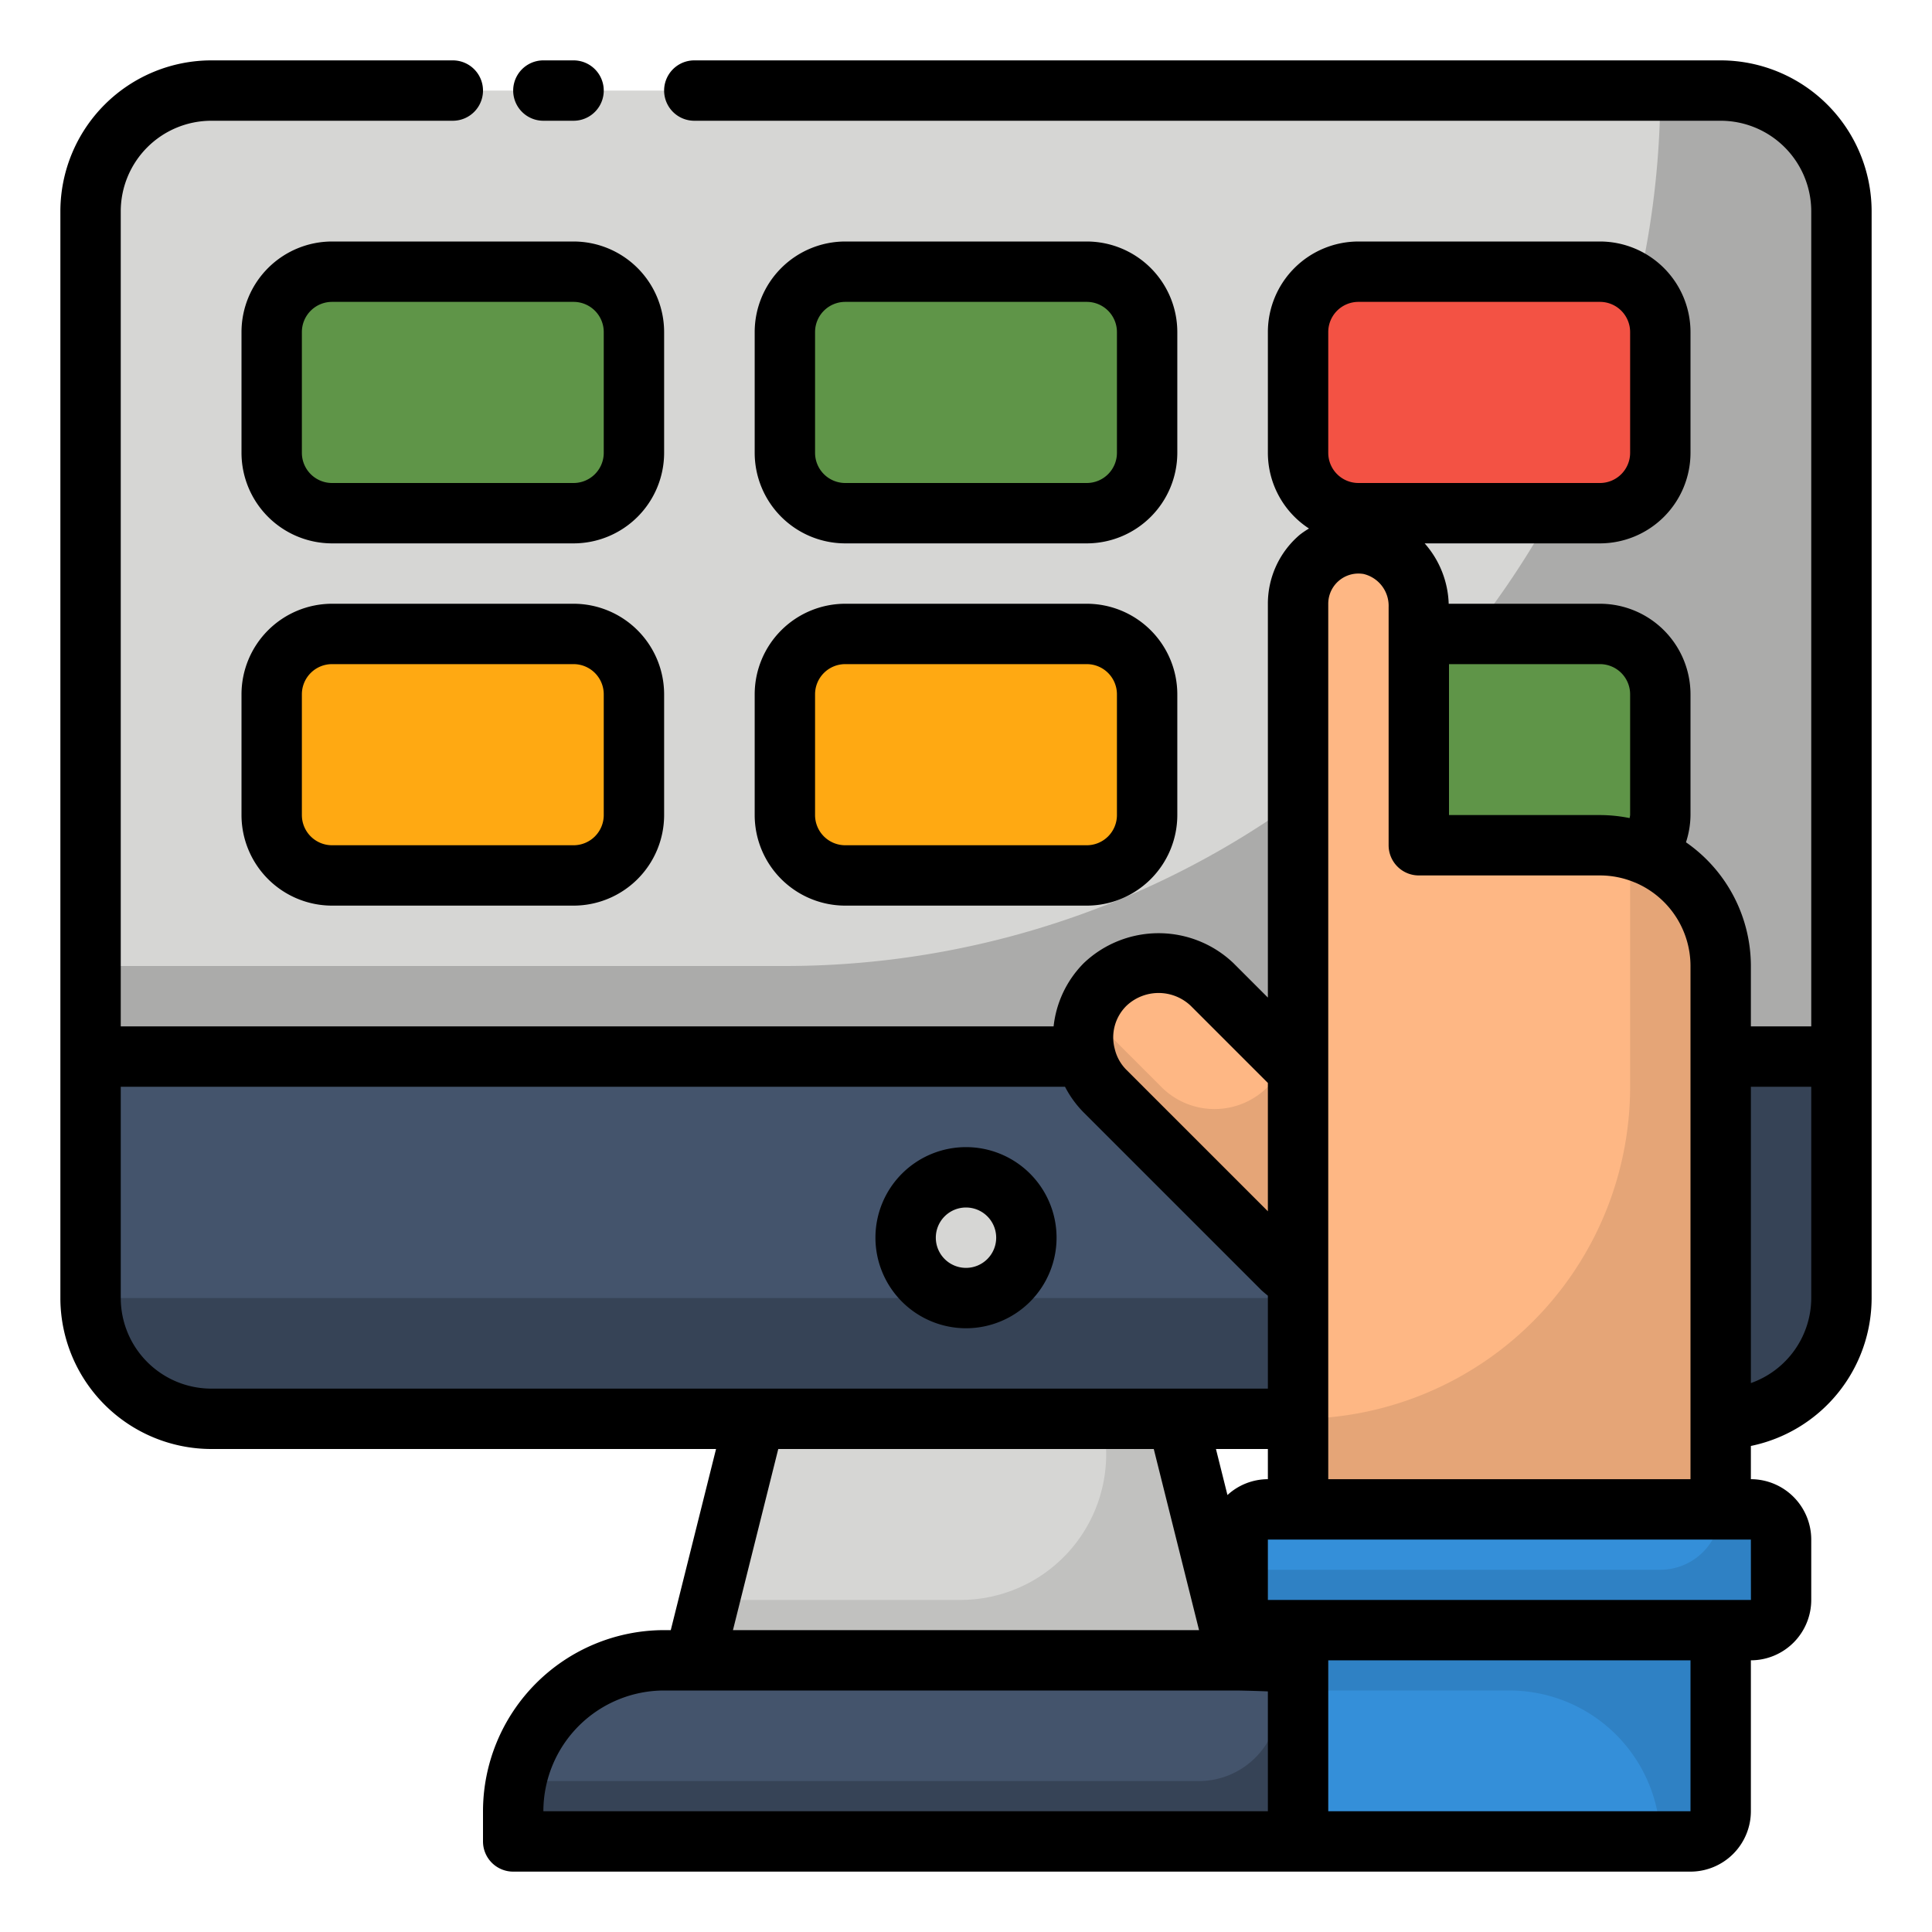 <?xml version="1.0" encoding="UTF-8"?> <svg xmlns="http://www.w3.org/2000/svg" xmlns:xlink="http://www.w3.org/1999/xlink" xmlns:svgjs="http://svgjs.com/svgjs" version="1.1" width="512" height="512" x="0" y="0" viewBox="0 0 64 64" style="enable-background:new 0 0 512 512" xml:space="preserve" class=""><g><g data-name="filled outline"><rect width="58" height="44" x="3" y="3" fill="#D6D6D4" rx="4" data-original="#d6d6d4"></rect><path d="M57 3h-2a29 29 0 0 1-29 29H3v11a4.012 4.012 0 0 0 4 4h50a4 4 0 0 0 4-4V7a4.012 4.012 0 0 0-4-4z" opacity=".2" fill="#000000" data-original="#000000"></path><path fill="#44546C" d="M3 43a4.012 4.012 0 0 0 4 4h50a4 4 0 0 0 4-4v-8H3z" data-original="#44546c"></path><path d="M57 35a8 8 0 0 1-8 8H3a4.012 4.012 0 0 0 4 4h50a4 4 0 0 0 4-4v-8z" opacity=".2" fill="#000000" data-original="#000000"></path><path fill="#D6D6D4" d="M41 55H23l2-8h14z" data-original="#d6d6d4"></path><path d="M39 47h-2.5a4.829 4.829 0 0 1-4.685 6H23.5l-.5 2h18z" opacity=".1" fill="#000000" data-original="#000000"></path><path fill="#44546C" d="M22 55h20a5 5 0 0 1 5 5v1H17v-1a5 5 0 0 1 5-5z" data-original="#44546c"></path><path d="M42 55h-.023a1.528 1.528 0 0 1 .132.213A2.653 2.653 0 0 1 39.674 59H17.1A5.022 5.022 0 0 0 17 60v1h30v-1a5 5 0 0 0-5-5z" opacity=".2" fill="#000000" data-original="#000000"></path><circle cx="32" cy="41" r="2" fill="#D6D6D4" data-original="#d6d6d4"></circle><rect width="14" height="11" x="43" y="50" fill="#348FD9" rx="1" data-original="#348fd9"></rect><path d="M56 50H44a1 1 0 0 0-1 1v5h7a5 5 0 0 1 5 5h1a1 1 0 0 0 1-1v-9a1 1 0 0 0-1-1z" opacity=".1" fill="#000000" data-original="#000000"></path><rect width="18" height="4" x="41" y="50" fill="#348FD9" rx="1" data-original="#348fd9"></rect><path d="M58 50h-1a2 2 0 0 1-2 2H41v1a1 1 0 0 0 1 1h16a1 1 0 0 0 1-1v-2a1 1 0 0 0-1-1z" opacity=".1" fill="#000000" data-original="#000000"></path><rect width="12" height="8" x="43" y="9" fill="#F35244" rx="2" data-original="#f35244" class=""></rect><rect width="12" height="8" x="43" y="21" fill="#5F9548" rx="2" data-original="#5f9548"></rect><rect width="12" height="8" x="26" y="9" fill="#5F9548" rx="2" data-original="#5f9548"></rect><rect width="12" height="8" x="26" y="21" fill="#FFA912" rx="2" data-original="#ffa912"></rect><rect width="12" height="8" x="9" y="9" fill="#5F9548" rx="2" data-original="#5f9548"></rect><rect width="12" height="8" x="9" y="21" fill="#FFA912" rx="2" data-original="#ffa912"></rect><rect width="5" height="13.278" x="38.806" y="30.666" fill="#FEB784" rx="2.5" transform="rotate(-45 41.302 37.316)" data-original="#feb784"></rect><path d="m46 38.465-3.414-3.415a2.484 2.484 0 0 1-4.121.95l-2.44-2.44a2.492 2.492 0 0 0 .586 2.586L42.465 42A2.5 2.5 0 0 0 46 38.465z" opacity=".1" fill="#000000" data-original="#000000"></path><path fill="#FEB784" d="M53 28h-6v-7.893a2.074 2.074 0 0 0-1.664-2.08A2.001 2.001 0 0 0 43 20v30h14V32a4 4 0 0 0-4-4z" data-original="#feb784"></path><path d="M53.892 28.108A3.987 3.987 0 0 1 54 29v7a11 11 0 0 1-11 11v3h14V32a3.996 3.996 0 0 0-3.108-3.892z" opacity=".1" fill="#000000" data-original="#000000"></path><path d="M18 4h1a1 1 0 0 0 0-2h-1a1 1 0 0 0 0 2z" fill="#000000" data-original="#000000"></path><path d="M57 2H23a1 1 0 0 0 0 2h34a3.003 3.003 0 0 1 3 3v27h-2v-2a4.993 4.993 0 0 0-2.15-4.098A2.966 2.966 0 0 0 56 27v-4a3.003 3.003 0 0 0-3-3h-5.01a3.176 3.176 0 0 0-.796-2H53a3.003 3.003 0 0 0 3-3v-4a3.003 3.003 0 0 0-3-3h-8a3.003 3.003 0 0 0-3 3v4a2.996 2.996 0 0 0 1.362 2.508 2.945 2.945 0 0 0-.304.206A2.996 2.996 0 0 0 42 20v13.046l-1.143-1.143a3.595 3.595 0 0 0-4.954 0A3.508 3.508 0 0 0 34.902 34H4V7a3.003 3.003 0 0 1 3-3h8a1 1 0 0 0 0-2H7a5.006 5.006 0 0 0-5 5v36a5.006 5.006 0 0 0 5 5h16.72l-1.5 6H22a6.007 6.007 0 0 0-6 6v1a1 1 0 0 0 1 1h39a2.003 2.003 0 0 0 2-2v-5a2.003 2.003 0 0 0 2-2v-2a2.003 2.003 0 0 0-2-2v-1.101A5.008 5.008 0 0 0 62 43V7a5.006 5.006 0 0 0-5-5zm-3 21v4a.963.963 0 0 1-.018.1A4.994 4.994 0 0 0 53 27h-5v-5h5a1 1 0 0 1 1 1zM44 11a1 1 0 0 1 1-1h8a1 1 0 0 1 1 1v4a1 1 0 0 1-1 1h-8a1 1 0 0 1-1-1zm-3.339 38.525L40.28 48H42v1a1.985 1.985 0 0 0-1.339.525zm-3.343-16.209a1.547 1.547 0 0 1 2.125.001L42 35.874v4.252l-4.683-4.683a1.45 1.45 0 0 1-.39-.699 1.467 1.467 0 0 1 .391-1.428zM4 43v-7h31.28a3.474 3.474 0 0 0 .623.857l5.85 5.85c.075.075.162.145.247.215V46H7a3.003 3.003 0 0 1-3-3zm21.781 5H38.22l1.5 6H24.28zM18 60a4.004 4.004 0 0 1 4-4h18.982c.331.006.697.016 1.018.03V60zm38 0H44v-5h12zm2.002-7H42v-2h16zM44 49V20a1 1 0 0 1 1.175-.985A1.084 1.084 0 0 1 46 20.107V28a1 1 0 0 0 1 1h6a2.98 2.98 0 0 1 1.15.231l.023.008A3.004 3.004 0 0 1 56 32v17zm14-3.184V36h2v7a2.995 2.995 0 0 1-2 2.816z" fill="#000000" data-original="#000000"></path><path d="M32 44a3 3 0 1 0-3-3 3.003 3.003 0 0 0 3 3zm0-4a1 1 0 1 1-1 1 1 1 0 0 1 1-1zM28 18h8a3.003 3.003 0 0 0 3-3v-4a3.003 3.003 0 0 0-3-3h-8a3.003 3.003 0 0 0-3 3v4a3.003 3.003 0 0 0 3 3zm-1-7a1 1 0 0 1 1-1h8a1 1 0 0 1 1 1v4a1 1 0 0 1-1 1h-8a1 1 0 0 1-1-1zM25 27a3.003 3.003 0 0 0 3 3h8a3.003 3.003 0 0 0 3-3v-4a3.003 3.003 0 0 0-3-3h-8a3.003 3.003 0 0 0-3 3zm2-4a1 1 0 0 1 1-1h8a1 1 0 0 1 1 1v4a1 1 0 0 1-1 1h-8a1 1 0 0 1-1-1zM11 8a3.003 3.003 0 0 0-3 3v4a3.003 3.003 0 0 0 3 3h8a3.003 3.003 0 0 0 3-3v-4a3.003 3.003 0 0 0-3-3zm9 3v4a1 1 0 0 1-1 1h-8a1 1 0 0 1-1-1v-4a1 1 0 0 1 1-1h8a1 1 0 0 1 1 1zM19 20h-8a3.003 3.003 0 0 0-3 3v4a3.003 3.003 0 0 0 3 3h8a3.003 3.003 0 0 0 3-3v-4a3.003 3.003 0 0 0-3-3zm1 7a1 1 0 0 1-1 1h-8a1 1 0 0 1-1-1v-4a1 1 0 0 1 1-1h8a1 1 0 0 1 1 1z" fill="#000000" data-original="#000000"></path></g></g></svg> 
